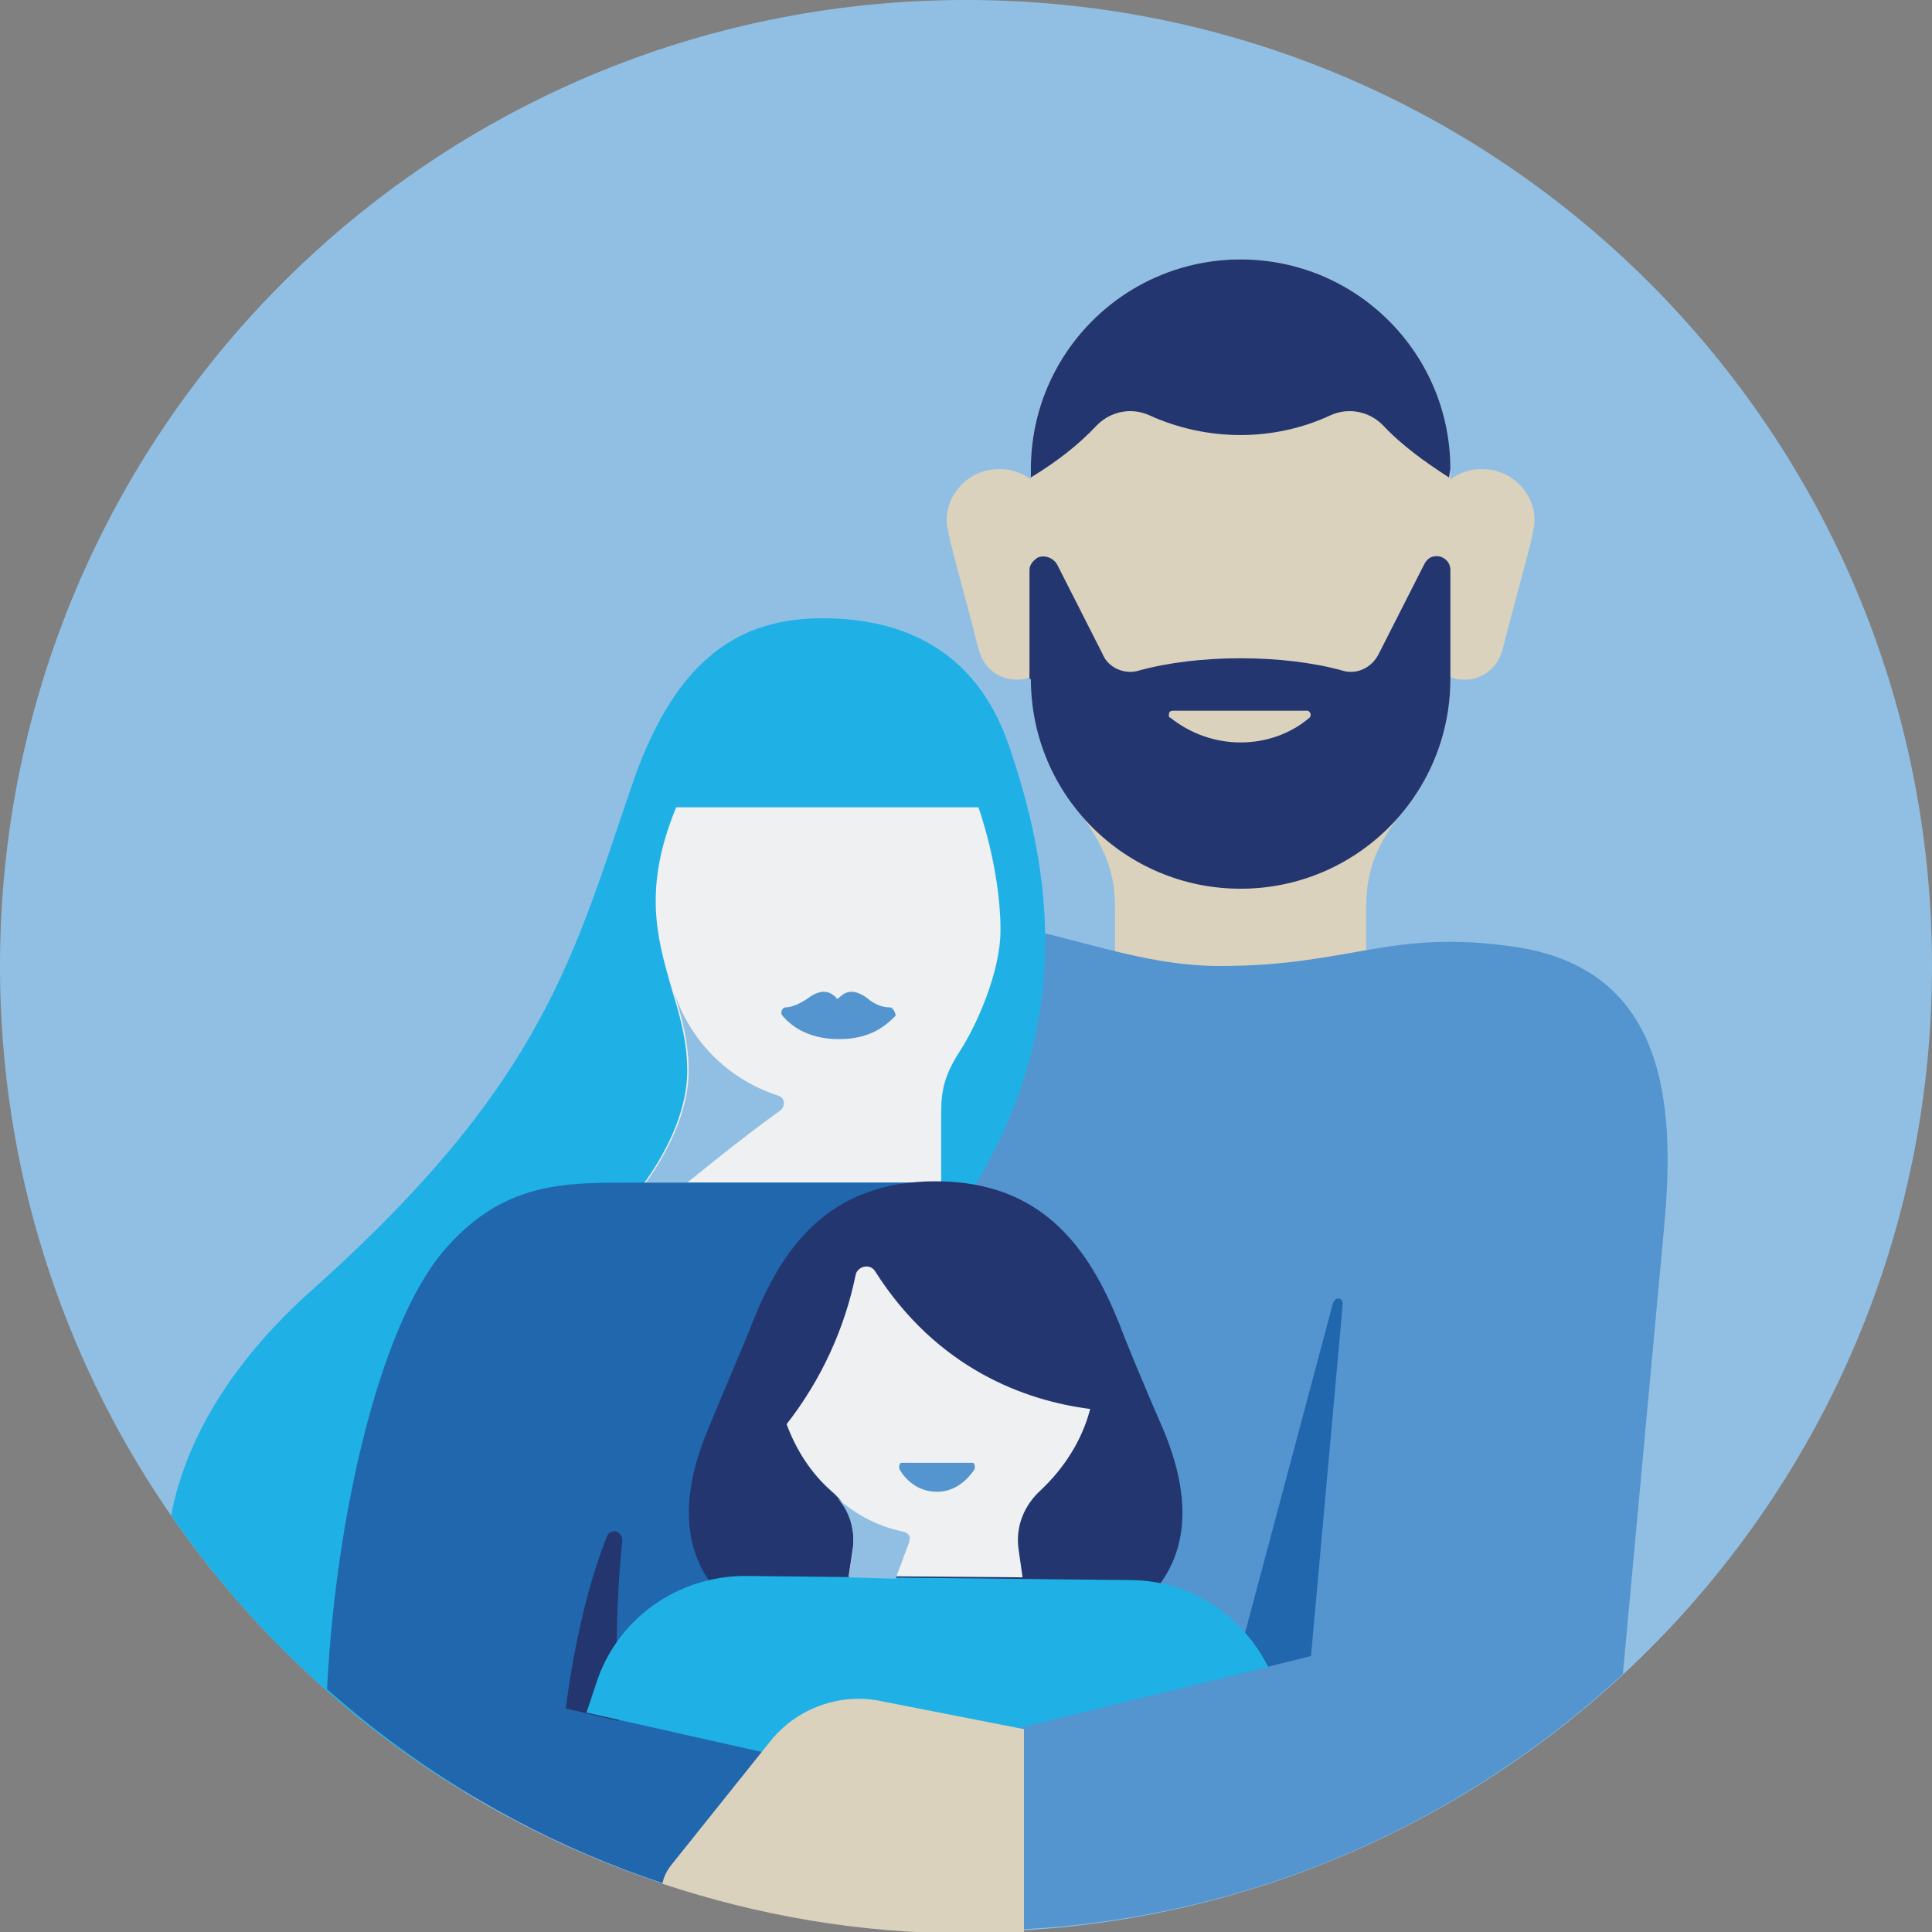 <?xml version="1.0" encoding="utf-8"?>
<!-- Generator: Adobe Illustrator 27.2.0, SVG Export Plug-In . SVG Version: 6.00 Build 0)  -->
<svg version="1.1" id="Capa_1" xmlns="http://www.w3.org/2000/svg" xmlns:xlink="http://www.w3.org/1999/xlink" x="0px" y="0px"
	 viewBox="0 0 140 140" style="enable-background:new 0 0 140 140;" xml:space="preserve">
<rect x="0" y="0" width="140" height="140" fill="#808080" stroke="none"/>
<style type="text/css">
	.st0{fill-rule:evenodd;clip-rule:evenodd;fill:#91BFE3;}
	.st1{fill:#DAD2BD;}
	.st2{fill:#5495CF;}
	.st3{clip-path:url(#SVGID_00000124873955919144966330000012793880388741188790_);}
	.st4{fill:#23366F;}
	.st5{fill:#1FB1E6;}
	.st6{fill:#EEF0F1;}
	.st7{fill:#91BFE3;}
	.st8{fill:#2167AE;}
</style>
<g id="Capa_1_00000127727013427033898170000003570288761839784351_">
	<g id="Circle">
		<g id="Mask-2-2">
			<g id="path-1-2">
				<path class="st0" d="M70,0L70,0c38.7,0,70,31.3,70,70l0,0c0,38.7-31.3,70-70,70l0,0c-38.7,0-70-31.3-70-70l0,0
					C0,31.3,31.3,0,70,0z"/>
			</g>
		</g>
	</g>
</g>
<g id="Capa_2_00000049217718145003378550000001081861796142659206_">
	<path class="st1" d="M78.4,59.1c1.4,2,2.4,3.8,2.4,6.6v7.8H99v-7.8c0-2.8,0.9-4.6,2.4-6.6H78.4z"/>
	<path class="st2" d="M117.6,121.3l3-32.5c0.8-8.7,0.2-18.6-10.9-20.2c-9-1.3-11.8,1.4-21.3,1.4s-16.6-6-28.1-2.1l0.7,71.4
		c2.9,0.4,5.9,0.6,9,0.6C88.4,140,105.1,132.9,117.6,121.3z"/>
	<path class="st1" d="M103.6,37.7c0-2.1,1.8-3.8,3.9-3.7c2,0,3.7,1.7,3.7,3.7c0,0.5-0.2,1.2-0.3,1.7c-0.5,2-1.3,4.8-2,7.6
		s-4.2,2.9-5.2,0.8C103.6,43.6,103.6,37.7,103.6,37.7z"/>
	<path class="st1" d="M76.2,37.7c0-2.1-1.8-3.8-3.9-3.7c-2,0-3.7,1.7-3.7,3.7c0,0.5,0.2,1.2,0.3,1.7c0.5,2,1.3,4.8,2,7.6
		s4.2,2.9,5.2,0.8C76.2,43.6,76.2,37.7,76.2,37.7z"/>
	<path class="st1" d="M105.1,49.2c0,8.4-6.8,15.2-15.2,15.2s-15.2-6.8-15.2-15.2V34c0-8.4,6.8-15.2,15.2-15.2s15.2,6.8,15.2,15.2
		V49.2z"/>
	<g>
		<g>
			<defs>
				<path id="SVGID_1_" d="M105.1,49.2c0,8.4-6.8,15.2-15.2,15.2s-15.2-6.8-15.2-15.2V34c0-8.4,6.8-15.2,15.2-15.2
					s15.2,6.8,15.2,15.2V49.2z"/>
			</defs>
			<clipPath id="SVGID_00000042721662320274113400000001579774220887993764_">
				<use xlink:href="#SVGID_1_"  style="overflow:visible;"/>
			</clipPath>
			<g style="clip-path:url(#SVGID_00000042721662320274113400000001579774220887993764_);">
				<path class="st4" d="M89.9,14.8c-3.6,0-17.2,7.3-17.2,7.3l2,12.5c1.8-1.1,3.4-2.3,4.8-3.8c1-1,2.5-1.3,3.8-0.7
					c4.2,1.9,9,1.9,13.1,0c1.3-0.6,2.8-0.3,3.8,0.7c1.4,1.5,3.1,2.7,4.8,3.8l2-12.5C107.1,22.2,93.5,14.8,89.9,14.8z"/>
			</g>
		</g>
	</g>
	<path class="st4" d="M74.7,49.2c0,8.4,6.8,15.2,15.2,15.2s15.2-6.8,15.2-15.2v-7.9c0-0.6-0.5-1-1-1c-0.4,0-0.7,0.2-0.9,0.6
		l-3.3,6.5c-0.5,1-1.6,1.5-2.6,1.2c-4.3-1.2-10.5-1.2-14.8,0c-1,0.3-2.2-0.2-2.6-1.2l-3.3-6.5c-0.3-0.5-0.9-0.7-1.4-0.5
		c-0.3,0.2-0.6,0.5-0.6,0.9v7.9H74.7z"/>
	<path class="st1" d="M89.9,53.8c1.8,0,3.6-0.6,5-1.8c0.1-0.1,0.1-0.3,0-0.4c-0.1-0.1-0.1-0.1-0.2-0.1H85c-0.2,0-0.3,0.1-0.3,0.3
		c0,0.1,0,0.2,0.1,0.2C86.3,53.2,88.1,53.8,89.9,53.8z"/>
	<path class="st5" d="M73.1,54c-2.4-7-7.8-9.2-13.5-9.2c-6,0-10.5,2.9-13.6,11.5C41.6,69,39.7,78.2,22.7,93.4
		c-6.2,5.5-9.3,11.2-10.3,16.4c5.7,8.3,13.2,15.3,21.9,20.4c3.9-1.6,7.5-4.5,10-8l23.9-32.7C78.9,75.3,75.9,62.2,73.1,54z"/>
	<path class="st6" d="M70.9,58.5H49c-2.4,5.8-1.4,9.4-0.4,12.9c0.6,2,1.2,3.9,1.2,6.2c0,3.2-1.8,6.3-3.1,8.1h21.5v-5.1
		c0-1.7,0.3-2.8,1.4-4.5s2.9-5.6,2.9-8.7C72.5,62.9,70.9,58.5,70.9,58.5z"/>
	<path class="st7" d="M49.8,85.7c0,0,3.9-3.2,6.7-5.2c0.3-0.2,0.4-0.6,0.2-0.9c-0.1-0.1-0.2-0.2-0.3-0.2c-3.7-1.2-6.6-4.1-7.7-8
		c0.6,2,1.2,3.9,1.2,6.2c0,3.2-1.8,6.3-3.1,8.1H49.8z"/>
	<path class="st2" d="M64.5,73c-0.4,0-1-0.1-1.7-0.7c-1.1-0.8-1.7-0.3-2,0c-0.1,0.1-0.2,0.1-0.2,0l0,0c-0.3-0.3-0.9-0.8-2,0
		c-0.7,0.5-1.3,0.7-1.7,0.7c-0.2,0-0.4,0.4-0.2,0.6c0.5,0.6,1.7,1.7,4.1,1.7s3.5-1.1,4.1-1.7C64.9,73.4,64.7,73,64.5,73z"/>
	<path class="st8" d="M95,120l2.3-25.5c0-0.2-0.1-0.4-0.3-0.4c-0.2,0-0.3,0.1-0.4,0.3l-7.2,27L95,120z"/>
	<path class="st8" d="M32.1,90.7c-4.7,5.6-7.8,19.5-8.4,31.7C35.6,133,51.1,139.5,68.2,140V85.7H45.7C41,85.7,36.4,85.6,32.1,90.7z"
		/>
	<path class="st4" d="M44.8,124.7l-3.8-0.9c0,0,0.8-7.1,3-12.5c0.1-0.3,0.5-0.4,0.7-0.3s0.4,0.3,0.4,0.6
		C44.4,118,44.8,124.7,44.8,124.7z"/>
	<path class="st4" d="M84.3,103.6c-1.4-3.2-2.8-6.6-3.2-7.7c-2.1-5.2-5.4-10.3-13.3-10.3s-11.2,5-13.3,10.3
		c-0.4,1.1-1.9,4.5-3.2,7.7c-5.5,13.1,6.5,16.8,16.5,16.8S89.8,116.7,84.3,103.6z"/>
	<path class="st6" d="M63.4,92.1c-0.4-0.6-1.3-0.3-1.4,0.3c-0.8,3.9-2.5,7.6-5,10.8c0.7,1.9,1.8,3.6,3.3,4.9c1.2,1,1.7,2.6,1.5,4.1
		l-0.3,2l12.6,0.1l-0.3-2.1c-0.2-1.6,0.4-3.1,1.6-4.2c1.7-1.6,3-3.6,3.6-5.9C74.3,101.5,67.9,99.2,63.4,92.1z"/>
	<path class="st5" d="M61.2,128.3l30.7-7.5c-1.9-3.8-5.7-6.3-10-6.3L54,114.2c-4.9,0-9.3,3.1-10.8,7.8l-0.7,2.1L61.2,128.3z"/>
	<path class="st1" d="M55.8,126.2l-7.2,9c-0.3,0.4-0.5,0.8-0.6,1.3c6.9,2.3,14.3,3.6,22,3.6c1.4,0,2.8-0.1,4.2-0.1v-14.7l-10.2-2
		C60.9,122.6,57.7,123.8,55.8,126.2z"/>
	<path class="st7" d="M61.5,114.3l0.3-2c0.2-1.5-0.3-3.1-1.5-4.1c1.4,1.4,3.2,2.4,5.2,2.8c0.3,0.1,0.5,0.3,0.4,0.6v0.1l-1,2.7
		L61.5,114.3z"/>
	<path class="st2" d="M67.9,108.1c1.4,0,2.3-1,2.7-1.6c0.1-0.2,0-0.5-0.1-0.5h-5.2c-0.1,0-0.2,0.3-0.1,0.5
		C65.6,107.2,66.5,108.1,67.9,108.1z"/>
</g>
</svg>
